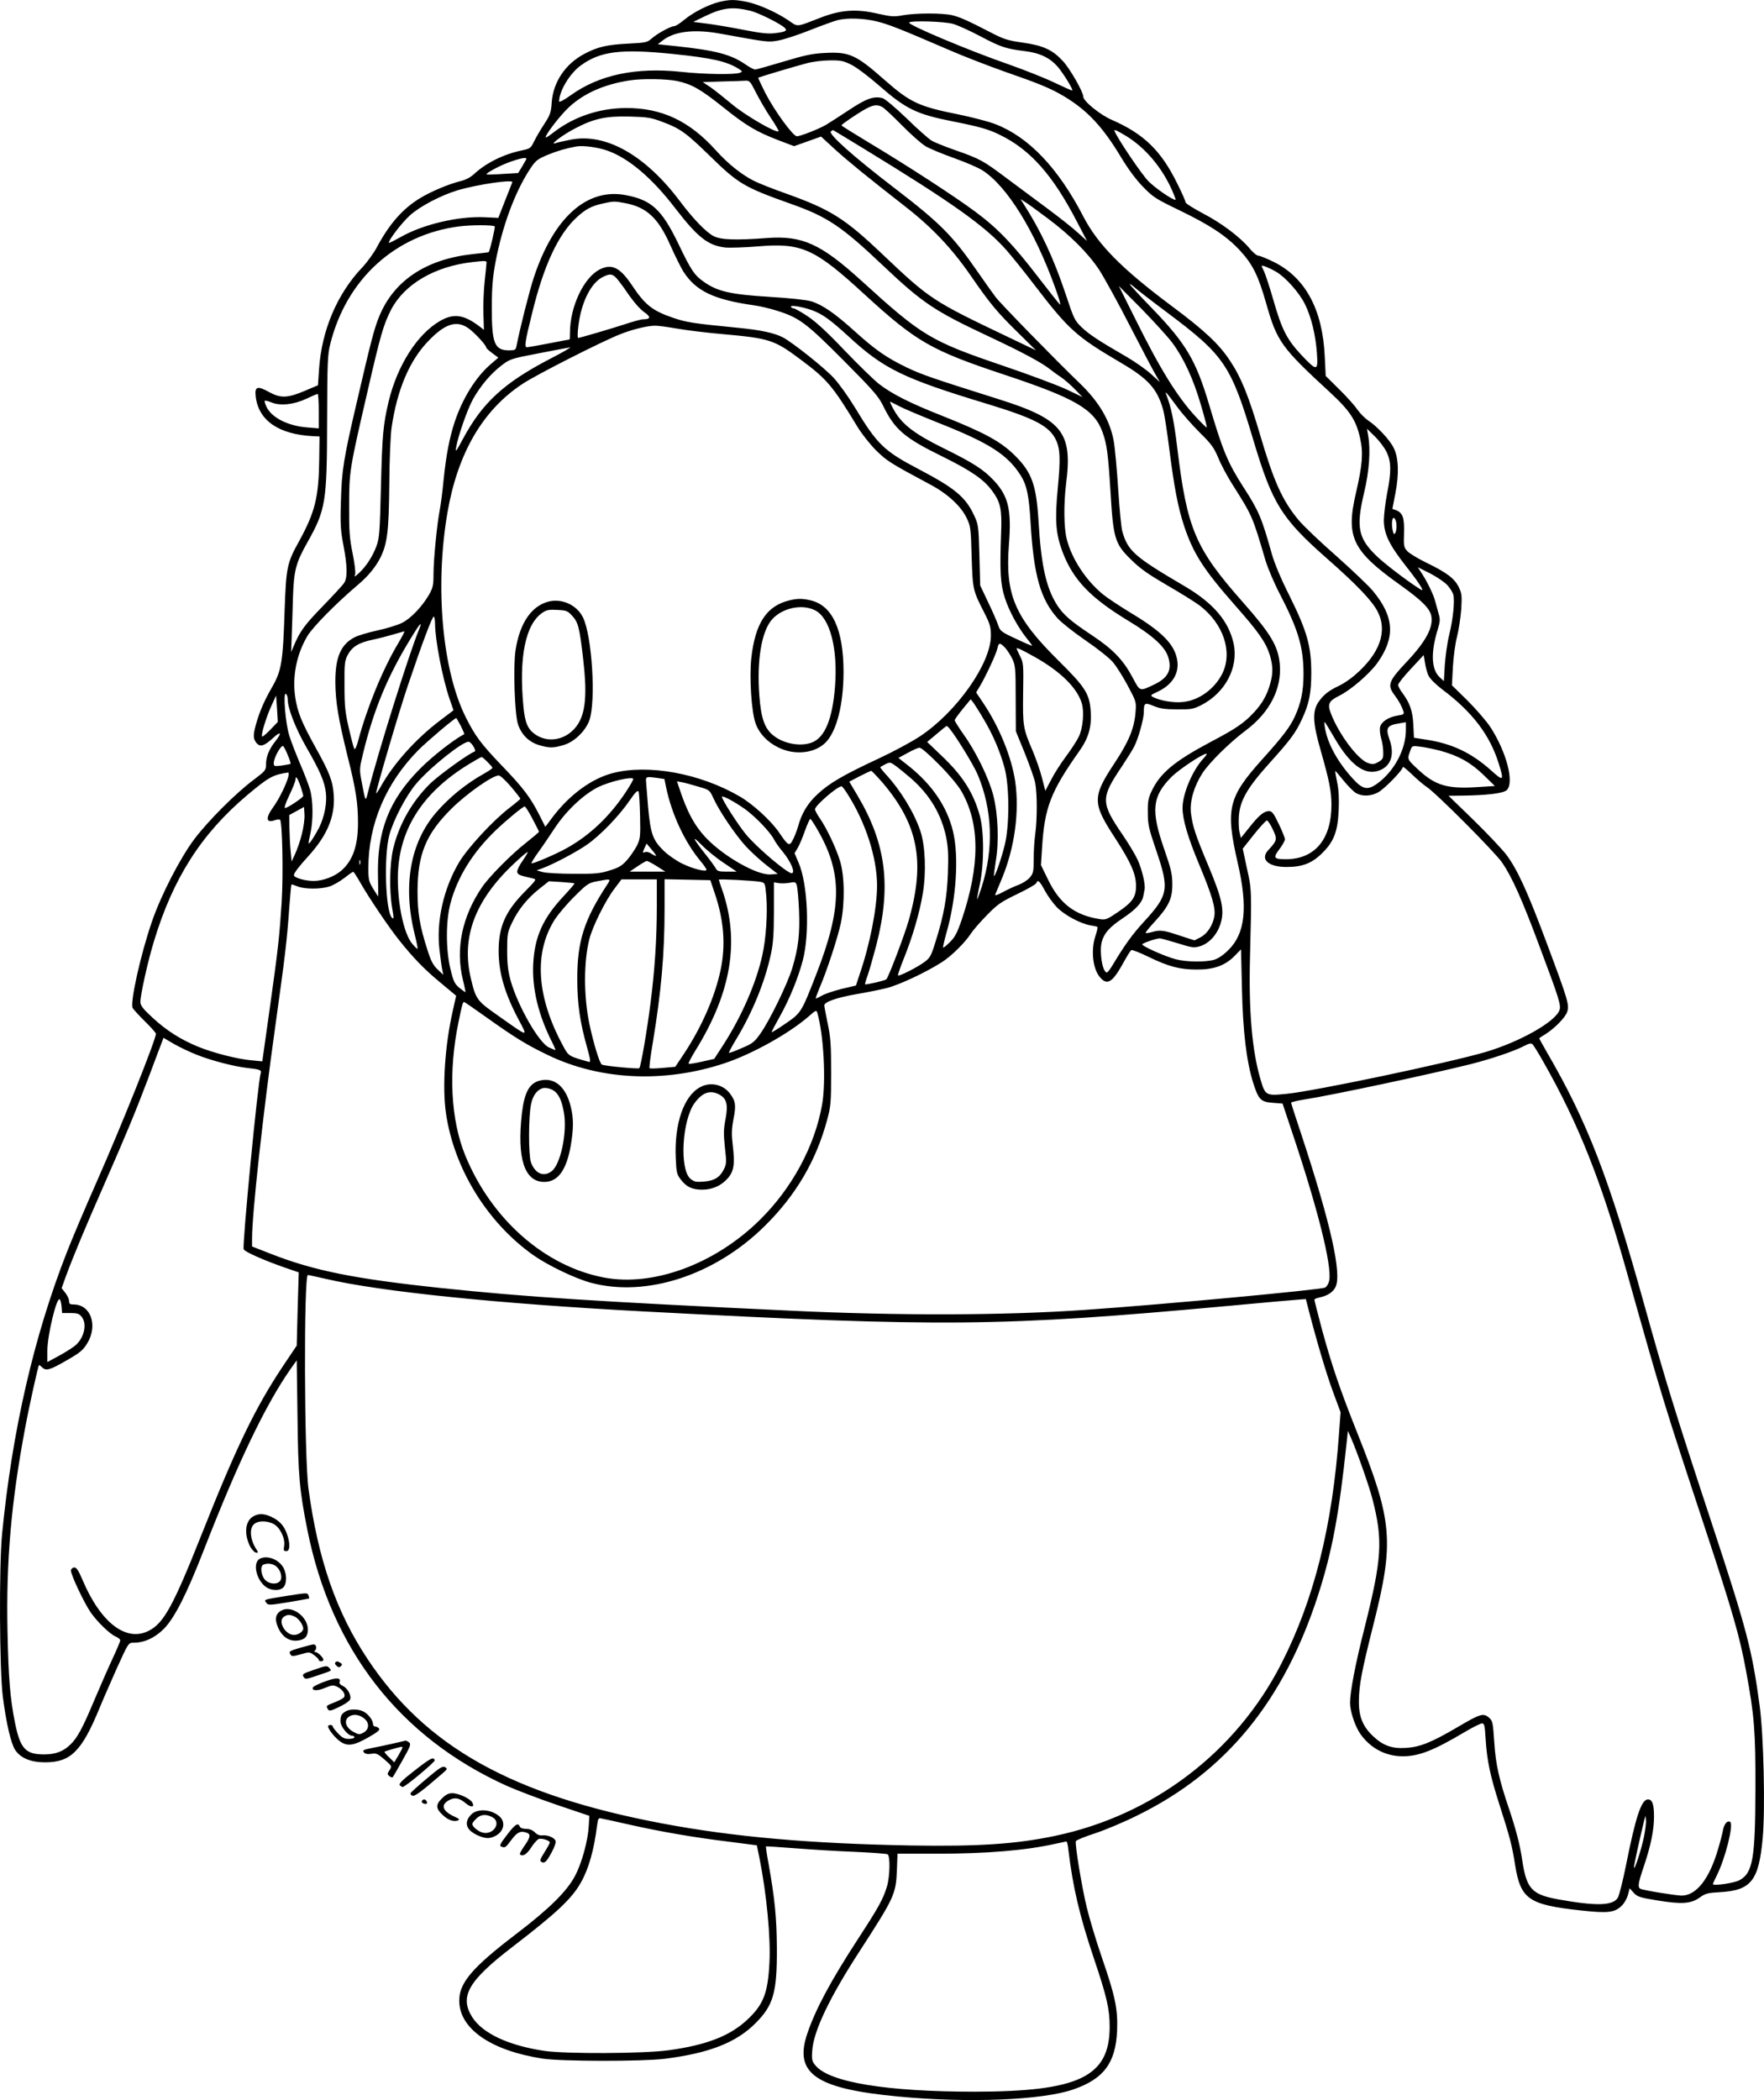 <?xml version="1.0" encoding="UTF-8"?>
<svg xmlns="http://www.w3.org/2000/svg" version="1.0" viewBox="0 0 1137.459 1353.615" preserveAspectRatio="xMidYMid meet">
  <g transform="translate(-483.465,1710.819) scale(0.1,-0.1)" fill="#000000" stroke="none">
    <path d="M9473 17096 c-71 -18 -168 -67 -227 -116 -26 -22 -55 -40 -62 -40 -23 0 -110 -47 -146 -79 -31 -27 -39 -28 -153 -34 -137 -7 -198 -21 -284 -67 -122 -65 -200 -182 -209 -314 -4 -63 -10 -79 -47 -136 -24 -36 -53 -86 -66 -112 -21 -45 -26 -48 -78 -59 -118 -24 -233 -81 -311 -154 -22 -20 -54 -37 -85 -44 -74 -18 -191 -67 -260 -109 -113 -68 -199 -166 -280 -317 -20 -38 -63 -97 -94 -130 -162 -170 -262 -405 -279 -655 l-7 -105 -80 -34 c-115 -49 -159 -51 -233 -11 -79 44 -97 38 -88 -32 20 -151 148 -239 366 -251 l45 -2 -2 -149 c-3 -243 -27 -338 -128 -523 -80 -144 -85 -169 -95 -448 -11 -336 -20 -389 -81 -496 -52 -90 -82 -161 -105 -244 -18 -67 -17 -88 4 -115 24 -29 50 -21 108 32 51 47 58 34 14 -22 -40 -50 -60 -100 -60 -148 0 -38 -4 -43 -77 -98 -116 -86 -295 -265 -385 -384 -91 -121 -215 -361 -273 -530 -73 -210 -143 -526 -125 -559 5 -9 40 -47 79 -86 39 -38 71 -74 71 -80 0 -37 -217 -581 -380 -950 -73 -165 -161 -372 -195 -460 -212 -541 -352 -1149 -417 -1815 -20 -207 -17 -876 5 -1049 22 -170 52 -301 80 -343 35 -52 100 -79 192 -79 165 0 236 70 350 346 20 50 71 165 112 258 75 165 76 167 108 167 71 0 136 30 196 89 69 70 147 223 259 511 222 569 397 933 558 1164 l40 56 5 -362 c4 -383 13 -476 63 -728 154 -773 594 -1339 1285 -1652 63 -28 209 -84 324 -123 l210 -71 -4 -65 c-5 -94 -44 -238 -88 -321 -52 -100 -167 -213 -378 -374 -285 -217 -371 -317 -369 -434 2 -180 206 -320 539 -371 119 -18 639 -19 785 -1 288 36 464 105 589 232 113 114 136 197 135 475 -1 201 -13 323 -54 553 -11 58 -18 107 -16 109 1 1 85 -4 187 -12 101 -8 274 -19 385 -23 110 -5 206 -12 212 -16 18 -11 15 -143 -4 -207 -24 -80 -54 -135 -184 -334 -179 -275 -276 -456 -330 -615 -87 -257 54 -355 585 -405 451 -43 929 -24 1129 45 198 68 275 171 284 381 5 138 -12 220 -98 469 -37 107 -81 254 -98 325 -32 132 -77 406 -70 426 2 6 57 29 123 50 66 22 188 73 270 114 573 280 948 737 1170 1425 90 280 134 516 183 980 l8 75 18 -40 c43 -98 120 -318 141 -401 68 -264 60 -383 -50 -822 -60 -235 -95 -418 -95 -489 0 -55 31 -148 65 -199 64 -92 161 -145 271 -146 106 -1 201 36 403 156 52 31 103 56 112 56 15 0 18 -15 23 -98 9 -143 29 -238 90 -428 66 -206 81 -262 100 -385 36 -223 86 -258 426 -295 175 -19 218 -14 264 33 15 15 32 45 38 68 l11 42 26 -29 c23 -25 39 -31 151 -49 159 -26 217 -22 274 18 37 27 53 31 132 35 201 12 250 74 275 351 17 189 6 661 -20 852 -49 361 -82 488 -311 1182 -235 713 -297 913 -436 1413 -224 805 -363 1166 -623 1613 -28 49 -51 90 -51 92 0 2 17 14 38 26 60 38 130 108 142 145 15 45 6 75 -132 444 -123 330 -188 472 -260 569 -28 36 -123 137 -211 223 l-162 157 90 1 c160 2 263 15 285 35 51 47 -1 247 -106 408 -26 39 -93 116 -147 170 l-100 98 6 117 c4 66 15 152 27 197 11 44 23 123 27 176 5 87 4 102 -16 143 -28 56 -75 92 -206 156 -56 27 -112 61 -125 75 -23 25 -25 33 -22 117 3 99 -8 131 -52 148 l-23 8 19 99 c25 125 21 231 -10 293 -24 51 -106 139 -165 178 -21 14 -53 46 -70 71 -17 25 -70 84 -118 131 l-86 85 -6 125 c-14 303 -124 507 -327 609 -45 22 -91 41 -101 41 -10 0 -35 21 -56 46 -60 73 -185 167 -304 228 -60 32 -109 63 -109 69 0 7 -24 62 -54 122 -104 212 -216 321 -423 411 -74 32 -183 120 -183 149 0 30 -85 179 -131 229 -67 73 -127 101 -262 120 -93 13 -121 22 -200 63 -157 81 -200 100 -252 113 -64 15 -230 15 -317 0 -59 -11 -77 -9 -163 10 -137 32 -237 25 -365 -24 -165 -64 -148 -63 -210 -20 -78 53 -191 103 -268 120 -80 16 -110 16 -179 0z m202 -58 c45 -11 163 -68 208 -100 36 -26 25 -35 -55 -44 -40 -5 -92 1 -194 21 -76 15 -182 33 -234 40 l-95 12 76 37 c114 55 180 63 294 34z m810 -67 c80 -20 138 -42 465 -183 96 -42 255 -103 353 -138 228 -79 306 -111 390 -161 151 -90 252 -197 370 -394 46 -76 97 -145 142 -191 64 -66 83 -78 230 -149 201 -97 304 -165 392 -258 85 -92 120 -161 173 -347 69 -243 97 -282 411 -571 131 -121 170 -182 195 -301 20 -91 13 -168 -27 -343 -68 -288 -26 -376 281 -595 143 -102 194 -153 204 -202 14 -73 -35 -165 -161 -298 -115 -122 -124 -148 -77 -211 29 -38 48 -74 58 -105 6 -19 2 -22 -37 -28 -57 -9 -105 -39 -113 -73 -4 -15 -1 -47 6 -72 8 -25 14 -66 14 -90 1 -40 -2 -47 -31 -64 -28 -16 -38 -17 -67 -7 -66 22 -190 188 -240 321 -23 59 -13 79 53 112 75 37 196 141 247 212 117 164 109 297 -26 461 -27 34 -135 136 -238 228 -104 91 -213 195 -243 231 -105 126 -160 248 -248 547 -75 255 -124 375 -195 481 -72 109 -163 194 -379 355 -319 238 -473 394 -566 573 -163 315 -353 514 -568 597 -43 17 -149 44 -235 62 -260 52 -314 77 -483 226 -180 159 -225 179 -378 171 -85 -4 -131 -14 -271 -56 -93 -28 -175 -51 -182 -51 -8 0 -37 15 -64 34 -93 64 -194 90 -449 117 l-115 12 30 23 c74 60 203 76 369 46 315 -57 311 -57 378 -45 35 6 127 36 205 67 78 31 159 60 180 65 63 15 163 12 247 -8z m496 -17 c30 -9 108 -44 174 -79 132 -70 165 -81 286 -96 99 -12 163 -43 214 -101 37 -44 100 -146 94 -153 -2 -2 -53 21 -114 50 -60 29 -191 81 -290 116 -255 88 -662 259 -648 272 13 14 229 7 284 -9z m-1804 -194 c252 -26 347 -48 423 -97 23 -15 23 -17 5 -24 -33 -13 -231 -10 -377 6 -293 31 -531 -19 -715 -152 -40 -29 -73 -46 -73 -39 0 66 67 179 138 231 126 93 259 110 599 75z m1149 -70 c32 -16 113 -77 179 -135 172 -150 239 -183 477 -230 172 -34 230 -51 302 -87 194 -95 338 -257 492 -553 l68 -130 -60 54 c-32 30 -120 99 -194 154 -74 55 -193 144 -265 197 -151 113 -170 124 -330 180 -66 23 -136 51 -155 63 -19 12 -92 76 -161 144 -71 68 -139 125 -154 129 -57 14 -105 -3 -219 -79 -61 -40 -127 -83 -146 -94 -47 -27 -164 -73 -187 -73 -25 0 -147 168 -205 282 -25 51 -46 94 -44 95 3 4 238 74 311 93 39 11 106 19 151 19 70 1 88 -3 140 -29z m-1125 -104 c95 -21 150 -52 298 -170 147 -118 213 -157 356 -212 l100 -38 87 31 87 31 88 -81 c87 -79 210 -179 456 -371 171 -133 300 -269 422 -446 125 -181 170 -235 309 -371 l111 -109 -180 86 c-489 233 -504 243 -815 538 -239 227 -330 284 -615 386 -88 31 -183 69 -210 83 -79 40 -167 110 -245 197 -170 189 -349 273 -580 272 -169 -1 -331 -55 -459 -152 -29 -23 -55 -40 -57 -38 -9 10 90 140 149 195 97 90 228 148 392 173 84 13 236 10 306 -4z m508 -74 c22 -43 64 -116 95 -162 31 -46 54 -86 51 -88 -14 -14 -216 103 -300 174 -49 41 -112 91 -139 110 l-50 33 120 4 c65 1 134 4 151 5 31 2 34 -1 72 -76z m814 -93 c12 -6 69 -59 127 -118 58 -59 127 -120 154 -136 28 -16 110 -50 183 -76 73 -26 155 -61 183 -79 159 -102 339 -393 471 -763 22 -60 35 -106 29 -102 -5 3 -67 81 -137 172 -166 216 -264 319 -410 427 -135 100 -430 292 -687 446 -96 58 -175 107 -175 110 -1 3 23 21 51 40 135 91 165 102 211 79z m-1418 -96 c116 -43 154 -71 305 -218 185 -181 221 -203 525 -311 235 -83 326 -144 595 -399 255 -241 328 -290 686 -458 219 -103 337 -167 391 -210 15 -12 46 -35 68 -49 22 -15 63 -50 90 -78 l50 -51 -105 50 c-58 27 -240 95 -405 151 -471 160 -524 192 -916 549 -262 238 -381 292 -609 275 -201 -15 -299 -12 -345 13 -49 26 -130 110 -215 223 -225 300 -483 445 -710 397 -41 -8 -84 -18 -95 -22 -42 -14 51 56 127 95 122 64 199 81 353 77 115 -3 139 -7 210 -34z m1296 -171 c574 -350 789 -503 925 -658 33 -38 111 -134 172 -214 228 -298 276 -341 566 -511 174 -102 232 -166 270 -299 9 -30 27 -147 41 -260 31 -243 56 -374 95 -492 60 -179 124 -279 328 -511 153 -173 198 -238 224 -319 21 -71 23 -115 4 -183 -19 -73 -52 -131 -104 -187 -65 -70 -117 -106 -281 -192 -233 -124 -325 -200 -380 -316 -22 -46 -26 -68 -25 -140 0 -76 6 -102 53 -240 87 -254 81 -290 -80 -465 -75 -82 -125 -152 -201 -279 -15 -25 -31 -46 -36 -46 -28 0 -50 132 -33 197 15 56 49 95 136 153 81 54 122 98 131 138 3 15 7 35 9 46 7 32 -16 128 -44 191 -15 33 -57 103 -93 156 -147 215 -148 241 -8 449 31 47 67 104 78 126 27 52 62 178 62 220 0 62 6 66 63 42 41 -17 74 -22 152 -22 91 -1 105 2 155 27 155 79 241 242 210 394 -31 146 -130 263 -315 372 -326 191 -368 228 -404 356 -6 22 -18 144 -26 270 -8 127 -21 267 -29 312 -24 131 -94 250 -216 368 -148 142 -513 515 -545 558 -19 25 -71 98 -116 163 -161 233 -241 314 -539 542 -270 207 -429 350 -407 364 6 4 13 8 13 8 1 0 89 -53 195 -118z m1693 81 c124 -75 234 -204 300 -355 14 -32 23 -58 21 -58 -22 0 -130 75 -175 120 -42 42 -197 271 -218 322 -7 15 10 8 72 -29z m-3339 -97 c137 -50 286 -177 436 -373 142 -184 209 -237 319 -250 29 -3 123 0 210 7 285 24 367 -13 690 -310 333 -305 429 -360 895 -515 465 -154 587 -225 640 -375 27 -76 35 -137 50 -375 18 -308 28 -342 134 -445 60 -59 111 -94 231 -164 85 -49 180 -108 212 -132 152 -117 212 -298 145 -436 -50 -101 -153 -176 -258 -185 -57 -6 -143 9 -187 31 -22 12 -21 13 28 36 96 45 141 121 125 207 -18 99 -97 179 -294 298 -73 44 -156 99 -184 122 -109 89 -201 228 -233 354 -20 74 -21 229 -5 359 43 332 -24 416 -434 545 -428 135 -495 158 -592 204 -133 64 -204 114 -337 234 -126 114 -208 171 -280 193 -31 9 -137 21 -271 29 -245 15 -332 34 -418 94 -64 44 -85 74 -170 252 -106 218 -172 279 -340 310 -249 46 -463 -146 -590 -531 -28 -84 -89 -325 -113 -447 -4 -20 -11 -23 -47 -23 -94 0 -112 45 -111 280 0 128 6 192 23 285 44 234 125 453 222 602 37 56 47 64 112 92 66 27 121 43 187 55 46 8 142 -5 205 -28z m-527 -53 c-1 -5 -14 -26 -27 -49 l-25 -41 -100 -6 c-55 -4 -102 -5 -104 -3 -7 8 95 62 158 83 66 23 104 29 98 16z m-90 -150 c-2 -5 -23 -58 -47 -119 l-43 -110 -87 4 c-172 8 -403 -47 -545 -129 -38 -21 -71 -38 -73 -36 -9 10 84 132 135 177 65 59 200 129 305 161 131 39 365 73 355 52z m3452 -232 c147 -110 261 -224 333 -333 31 -48 122 -212 200 -365 79 -153 154 -296 168 -318 l23 -40 -58 53 c-32 29 -102 78 -155 109 -182 105 -242 145 -291 191 -46 45 -51 55 -103 212 -78 234 -163 415 -273 585 l-19 30 30 -19 c17 -10 82 -58 145 -105z m-2725 98 c140 -26 215 -96 294 -276 29 -65 66 -139 82 -165 81 -126 196 -181 457 -218 38 -5 105 -21 148 -35 142 -44 189 -80 428 -320 188 -189 224 -230 253 -288 77 -158 137 -210 388 -333 184 -91 265 -147 319 -222 52 -71 62 -117 56 -267 -9 -247 -5 -332 24 -420 27 -85 86 -193 142 -262 19 -23 34 -44 34 -47 0 -2 -46 17 -102 44 -96 44 -104 51 -116 86 -7 22 -36 89 -65 149 l-52 110 -5 195 c-5 186 -7 198 -33 254 -56 121 -124 177 -358 300 -224 117 -268 160 -410 395 -41 68 -103 155 -139 194 -60 65 -266 229 -328 261 -55 28 -140 47 -286 61 -295 29 -332 35 -419 64 -135 46 -182 83 -265 207 -79 119 -132 145 -211 105 -102 -52 -190 -239 -191 -403 0 -27 -1 -48 -3 -48 -2 0 -61 -11 -132 -25 -72 -14 -136 -25 -143 -25 -17 0 -12 36 34 220 75 308 168 507 287 617 56 52 97 74 167 89 71 16 76 16 145 3z m-840 -150 c4 -5 -31 -156 -39 -166 0 -1 -48 -7 -106 -13 -299 -33 -506 -171 -600 -401 -31 -74 -54 -162 -144 -550 -85 -364 -98 -442 -103 -639 -5 -151 -2 -191 16 -286 26 -135 27 -211 4 -244 -9 -14 -71 -81 -138 -150 -116 -119 -147 -162 -186 -255 l-17 -40 4 110 c2 61 6 173 8 250 6 168 19 216 92 346 119 211 127 260 128 784 1 375 3 428 20 495 104 418 418 705 831 759 75 10 219 10 230 0z m-53 -232 c0 -4 -5 -58 -12 -120 -7 -62 -10 -159 -8 -214 l3 -101 -28 22 c-102 77 -166 86 -254 36 -148 -85 -277 -288 -333 -522 -35 -149 -41 -218 -49 -548 -7 -292 -10 -331 -29 -382 -24 -65 -65 -129 -112 -173 -30 -27 -32 -28 -25 -7 3 12 -4 72 -17 135 -19 95 -23 141 -22 302 0 223 2 237 115 725 88 383 106 445 156 543 86 164 280 278 524 306 81 9 90 9 91 -2z m5094 -62 c59 -35 148 -135 183 -207 41 -83 68 -194 77 -312 9 -122 2 -123 -98 -18 -95 102 -127 163 -182 355 -25 87 -53 171 -61 187 -8 16 -15 31 -15 34 0 8 50 -12 96 -39z m-4254 -42 c13 -16 35 -44 48 -63 55 -82 97 -132 133 -157 40 -28 36 -43 -12 -43 -12 0 -64 -14 -115 -31 -76 -25 -292 -89 -303 -89 -8 0 -1 81 12 142 26 123 82 219 147 251 46 23 61 21 90 -10z m3543 -215 c377 -282 417 -341 564 -835 120 -400 179 -496 468 -751 195 -171 294 -275 330 -344 67 -129 15 -274 -148 -413 -28 -24 -72 -54 -98 -66 -66 -31 -99 -56 -132 -102 -43 -60 -41 -135 12 -317 55 -193 69 -262 69 -350 0 -222 -108 -350 -294 -350 -78 0 -84 9 -42 64 20 26 36 55 36 65 0 9 -18 54 -40 99 -33 69 -43 82 -63 82 -32 0 -65 -27 -128 -107 l-53 -66 -9 39 c-5 21 -6 68 -4 102 8 102 55 183 197 341 137 152 169 195 210 284 46 98 60 168 60 298 0 172 -27 268 -139 494 -58 115 -99 214 -116 275 -64 228 -83 275 -181 426 -103 160 -134 235 -223 535 -85 285 -148 392 -366 618 -80 82 -145 153 -145 157 0 4 12 -4 28 -18 15 -14 108 -86 207 -160z m38 -198 c75 -101 137 -235 186 -404 23 -77 39 -141 37 -143 -2 -2 -33 28 -69 67 -122 131 -234 313 -398 645 l-100 200 144 -145 c78 -80 169 -179 200 -220z m-2326 210 c68 -24 120 -61 239 -170 226 -209 352 -271 894 -435 302 -92 397 -141 441 -227 30 -60 33 -123 14 -321 -19 -202 -13 -289 31 -406 68 -179 178 -295 424 -444 162 -98 240 -170 259 -239 23 -80 -4 -130 -92 -172 -95 -45 -90 -47 -139 45 -60 113 -127 183 -263 273 -137 91 -183 131 -224 194 -71 112 -103 256 -120 544 -14 230 -43 311 -150 418 -93 93 -197 149 -476 260 -205 81 -319 139 -402 203 -32 25 -132 122 -222 216 -114 120 -186 186 -239 221 -42 28 -82 50 -88 50 -7 0 -16 5 -19 10 -9 14 65 3 132 -20z m-2210 -119 c40 -29 113 -108 113 -123 0 -4 18 -21 39 -36 l39 -29 -50 -43 c-95 -82 -180 -218 -231 -370 -34 -104 -55 -210 -72 -375 -7 -77 -19 -165 -25 -195 -17 -88 -40 -317 -40 -410 0 -75 -4 -91 -29 -135 -43 -75 -117 -153 -173 -181 -27 -14 -98 -36 -158 -49 -60 -13 -127 -33 -148 -44 -90 -46 -126 -130 -125 -291 1 -125 19 -233 77 -469 55 -217 69 -307 69 -437 0 -148 -34 -243 -107 -307 -45 -39 -119 -67 -179 -67 -56 0 -127 21 -127 37 0 14 31 55 94 124 120 132 171 253 163 389 -6 93 -26 146 -118 311 -90 163 -115 225 -130 319 -21 136 7 279 78 399 36 59 182 208 327 331 64 54 112 112 143 173 45 91 55 168 58 477 1 157 8 321 15 364 35 239 113 424 229 548 112 120 190 146 268 89z m1345 -1 c63 -11 193 -27 289 -35 309 -28 335 -36 511 -168 166 -124 202 -166 363 -432 27 -44 80 -111 119 -150 71 -69 86 -79 351 -221 109 -58 195 -137 232 -213 26 -53 28 -65 33 -251 7 -214 8 -217 81 -360 38 -75 43 -93 43 -150 -1 -179 -220 -490 -456 -647 -54 -36 -175 -101 -270 -145 -225 -105 -317 -158 -393 -230 -64 -59 -102 -124 -125 -209 -7 -24 -21 -61 -32 -82 -23 -46 -30 -42 -88 43 -51 76 -172 187 -256 235 -254 148 -589 210 -819 150 -136 -35 -280 -141 -389 -286 l-45 -60 -37 73 c-58 116 -107 180 -245 323 -133 139 -171 190 -231 310 -152 303 -200 844 -118 1320 66 382 227 660 484 829 85 57 512 274 630 320 74 30 172 54 222 55 17 1 83 -8 146 -19z m-819 -194 c-300 -156 -438 -283 -565 -520 -43 -80 -48 -86 -42 -51 11 69 73 247 109 311 48 85 112 161 180 214 57 44 61 46 244 81 102 20 193 37 201 38 8 0 -49 -33 -127 -73z m4043 -311 c32 -44 98 -118 145 -165 74 -73 91 -96 119 -162 17 -43 57 -117 87 -165 134 -212 132 -206 218 -498 15 -49 56 -146 92 -215 119 -230 153 -343 153 -517 0 -107 -16 -186 -56 -273 -32 -69 -76 -127 -211 -277 -220 -245 -237 -319 -157 -668 66 -286 48 -453 -59 -559 -33 -33 -67 -56 -93 -64 -56 -16 -178 -15 -247 3 -67 17 -217 84 -217 96 0 8 91 39 114 39 6 0 57 -14 113 -31 95 -30 106 -31 145 -20 60 18 113 77 134 149 25 85 9 158 -80 371 -83 197 -102 255 -112 340 -8 76 20 172 75 257 47 70 173 195 281 276 153 115 231 269 217 426 -11 117 -58 195 -240 401 -305 345 -358 470 -421 992 -22 179 -39 261 -71 344 -11 28 2 14 71 -80z m-5536 -26 l0 -112 -72 6 c-125 9 -232 63 -265 133 -9 19 -14 36 -11 39 3 3 22 -2 44 -11 56 -23 143 -14 224 24 36 17 68 31 73 31 4 1 7 -49 7 -110z m3745 30 c28 -15 138 -61 245 -104 335 -132 452 -207 538 -344 38 -61 52 -130 62 -301 20 -341 64 -494 174 -617 25 -28 107 -92 181 -143 75 -51 153 -113 175 -139 22 -25 65 -93 96 -151 55 -103 56 -106 51 -170 -8 -105 -42 -189 -134 -328 -146 -221 -146 -259 1 -484 103 -159 136 -233 136 -311 0 -71 -24 -105 -116 -167 -70 -48 -80 -52 -118 -46 -160 25 -258 99 -333 254 l-46 94 7 111 c16 260 55 362 241 625 58 82 79 153 73 251 -7 117 -34 159 -208 331 -281 278 -344 424 -320 743 18 226 -2 314 -92 413 -70 76 -136 118 -333 215 -188 93 -268 155 -319 250 -16 28 -25 50 -20 48 5 -2 32 -16 59 -30z m3140 -293 c31 -63 32 -128 4 -268 -11 -57 -20 -133 -21 -171 0 -89 33 -158 141 -296 85 -107 125 -170 99 -154 -70 42 -226 160 -280 211 -126 119 -141 189 -87 416 33 137 42 274 26 366 l-8 45 51 -50 c28 -27 62 -72 75 -99z m59 -442 c9 -22 7 -67 -3 -82 -6 -10 -10 -8 -14 10 -16 57 -1 118 17 72z m334 -418 c18 -20 35 -48 38 -62 10 -40 -2 -159 -27 -259 -12 -49 -24 -137 -28 -194 l-6 -103 -27 25 c-54 50 -59 158 -12 310 15 50 16 65 5 100 -6 23 -16 59 -22 80 -10 41 -53 130 -90 185 l-22 34 80 -40 c44 -23 94 -57 111 -76z m-6528 -248 c0 -102 48 -353 94 -486 l25 -72 -82 -62 c-162 -122 -306 -283 -389 -433 -15 -27 -28 -45 -28 -39 0 23 149 531 203 689 93 275 160 454 169 449 4 -3 8 -23 8 -46z m-104 -39 c-63 -153 -264 -791 -329 -1049 -16 -62 -15 -64 -41 73 -14 74 -14 81 9 176 69 284 157 497 308 744 60 99 79 119 53 56z m-133 -86 c-101 -169 -201 -414 -258 -626 -11 -42 -21 -63 -26 -55 -4 7 -20 67 -35 133 -24 103 -28 142 -28 275 -1 138 1 159 20 195 28 54 71 81 162 100 42 9 104 25 137 35 33 10 63 18 67 19 4 1 -14 -34 -39 -76z m3913 -30 c14 -16 35 -48 47 -73 19 -41 21 -65 21 -255 l1 -210 58 -142 c31 -78 62 -164 67 -192 13 -69 13 -230 1 -321 -6 -41 -11 -116 -11 -167 0 -82 -2 -94 -25 -121 -13 -16 -46 -37 -72 -47 -26 -9 -72 -31 -102 -47 -30 -17 -52 -24 -49 -16 3 7 22 53 43 103 82 197 114 430 86 626 -23 155 -101 349 -205 504 l-47 70 21 35 c38 62 110 216 116 249 8 38 16 39 50 4z m192 -60 c165 -93 271 -197 302 -297 17 -54 8 -161 -19 -216 -12 -25 -48 -81 -81 -125 -33 -44 -77 -112 -97 -152 l-38 -72 -21 82 c-11 45 -39 125 -61 177 -61 142 -64 158 -61 372 3 183 2 195 -20 237 -12 25 -22 46 -22 48 0 9 25 -2 118 -54z m2538 -120 c10 -20 46 -56 89 -89 194 -145 307 -294 364 -478 35 -112 31 -116 -49 -44 -127 114 -253 174 -421 199 l-77 12 -4 86 c-5 89 -22 138 -74 208 -13 17 -24 38 -24 47 0 8 37 55 83 104 l82 88 8 -49 c4 -27 14 -65 23 -84z m-7356 -153 c0 -58 51 -188 121 -310 86 -149 117 -220 125 -292 8 -66 -10 -156 -43 -223 -28 -54 -63 -108 -68 -103 -2 2 3 30 11 63 19 81 18 214 -2 283 -9 31 -38 107 -65 169 -26 62 -58 143 -69 180 -25 79 -41 281 -22 269 7 -4 12 -20 12 -36z m-112 -195 c-26 -27 -50 -47 -53 -44 -9 9 25 121 58 194 l32 70 6 -85 5 -85 -48 -50z m4597 72 c61 -101 108 -211 137 -317 32 -119 33 -372 1 -500 -22 -88 -62 -204 -69 -198 -2 2 4 46 12 98 21 123 14 302 -16 420 -27 108 -111 281 -189 390 -33 47 -60 90 -60 95 -1 6 23 38 51 73 l52 63 18 -23 c9 -13 38 -58 63 -101z m-3369 -48 c14 -28 24 -52 22 -53 -65 -33 -206 -143 -283 -221 -202 -202 -281 -405 -273 -700 2 -69 2 -125 1 -125 -1 0 -15 23 -32 50 -28 46 -31 58 -31 134 0 282 113 548 323 760 58 58 233 206 244 206 1 0 14 -23 29 -51z m5637 -83 c97 -165 188 -234 276 -207 82 24 111 101 76 201 -27 77 -18 93 64 106 l41 7 0 -50 c0 -125 -75 -266 -184 -345 -62 -45 -94 -39 -157 30 -101 110 -168 234 -182 337 -6 45 -10 49 66 -79z m-2486 67 c49 -61 157 -238 183 -300 94 -226 103 -475 25 -721 -15 -46 -28 -82 -30 -80 -1 1 6 44 17 93 29 135 29 344 0 448 -42 149 -111 257 -250 388 l-89 85 61 51 c34 29 63 52 65 52 2 1 10 -7 18 -16z m-3069 -117 c12 -21 14 -30 5 -33 -39 -14 -228 -151 -284 -205 -117 -115 -201 -262 -239 -420 -23 -98 -26 -272 -6 -386 11 -62 10 -71 -2 -59 -42 42 -53 398 -17 532 26 97 107 253 172 330 88 105 306 279 341 272 7 -1 21 -15 30 -31z m-1199 -52 c13 -30 22 -57 19 -59 -2 -2 -27 -7 -56 -11 -49 -6 -52 -5 -52 15 0 33 42 111 59 111 4 0 18 -25 30 -56z m7434 25 c119 -33 193 -75 276 -154 l75 -73 -111 -7 c-197 -13 -274 10 -386 115 -71 66 -70 63 -45 129 8 22 12 23 64 16 30 -3 87 -16 127 -26z m-3235 -87 c64 -64 122 -133 145 -172 121 -209 122 -478 3 -830 -29 -84 -44 -113 -76 -144 -22 -22 -41 -38 -44 -35 -2 2 7 42 20 89 65 223 83 495 44 659 -38 159 -135 302 -286 422 l-66 52 59 32 c32 18 66 33 76 34 11 1 62 -43 125 -107z m1710 41 c-72 -75 -138 -230 -138 -322 0 -75 33 -188 110 -372 81 -194 104 -274 95 -327 -10 -58 -46 -113 -89 -135 l-39 -20 -96 31 c-103 35 -127 38 -180 22 -19 -5 -37 -8 -39 -5 -3 2 24 35 58 72 91 99 115 150 114 243 0 64 -8 98 -54 230 -85 246 -76 335 49 461 50 49 200 149 225 149 5 0 -2 -12 -16 -27z m-4621 -25 c18 -18 33 -35 33 -39 0 -4 -26 -22 -57 -39 -113 -63 -225 -154 -306 -249 -169 -196 -217 -476 -136 -795 11 -43 18 -80 16 -83 -3 -2 -18 13 -35 33 -52 63 -92 246 -92 419 0 308 154 553 462 740 40 24 75 44 78 44 2 1 19 -13 37 -31z m2730 -105 c122 -106 198 -232 229 -383 13 -66 15 -115 11 -229 -6 -159 -26 -272 -79 -440 -29 -94 -36 -107 -73 -134 -48 -35 -162 -93 -170 -86 -2 3 14 50 36 105 56 137 104 300 124 423 23 136 16 307 -15 401 -40 120 -127 263 -224 368 -21 23 -37 44 -35 46 2 2 17 10 34 19 28 14 31 13 65 -11 19 -14 63 -50 97 -79z m3326 -56 c62 -40 443 -423 488 -489 64 -94 129 -239 242 -543 127 -338 139 -378 127 -409 -29 -76 -259 -205 -481 -270 -246 -71 -1091 -249 -1276 -268 -136 -14 -140 -12 -171 95 -54 183 -76 440 -67 787 11 434 11 433 -20 572 l-27 126 72 91 c40 50 78 91 84 91 6 0 23 -26 38 -58 30 -63 28 -72 -29 -133 -55 -59 -1 -109 118 -109 102 0 164 24 230 90 76 75 100 140 106 280 3 71 0 128 -10 175 -8 39 -14 71 -12 73 1 2 26 -27 55 -63 29 -36 65 -72 81 -80 39 -21 93 -19 138 5 39 19 161 144 161 164 0 6 26 -15 58 -46 31 -30 74 -67 95 -81z m-3507 26 c230 -271 276 -509 168 -888 -26 -92 -129 -363 -144 -379 -8 -8 -132 -37 -137 -32 -2 2 6 29 18 62 11 32 35 118 54 189 98 380 64 653 -120 964 l-54 91 67 35 c37 19 70 34 74 35 4 0 37 -35 74 -77z m-3832 40 c-12 -48 -60 -146 -98 -198 -51 -70 -46 -105 12 -83 13 4 27 6 32 3 15 -9 22 -347 11 -530 -15 -229 -21 -288 -78 -694 l-47 -334 -71 7 c-90 8 -247 48 -344 88 -114 47 -204 105 -292 186 -64 59 -79 79 -79 103 0 45 48 262 87 389 124 410 307 695 605 946 136 114 164 129 261 143 4 1 4 -11 1 -26z m1435 -65 c34 -40 61 -75 61 -78 0 -3 -31 -29 -69 -58 -105 -80 -268 -256 -325 -350 -102 -171 -150 -386 -127 -570 6 -54 14 -110 18 -127 l6 -30 -37 35 c-28 27 -43 54 -65 125 -50 155 -64 239 -64 380 1 237 54 367 218 530 99 98 265 215 306 215 9 0 44 -32 78 -72z m-1355 -2 c9 -27 16 -53 16 -58 0 -10 -101 -78 -117 -78 -7 0 3 32 27 82 22 45 40 91 40 102 0 30 15 8 34 -48z m2092 -39 c-104 -155 -228 -272 -376 -355 -69 -39 -221 -104 -228 -98 -2 3 18 36 45 73 27 37 74 107 105 154 75 113 185 216 280 264 74 36 219 70 226 53 2 -4 -21 -45 -52 -91z m207 97 l46 -7 11 -54 c36 -173 120 -353 221 -474 22 -26 39 -51 39 -57 0 -16 -88 6 -157 40 -35 17 -86 52 -113 77 -76 73 -90 111 -106 285 -7 83 -13 161 -14 174 0 24 5 25 73 16z m264 -56 c73 -21 73 -21 98 -75 37 -82 144 -240 212 -313 34 -36 93 -90 132 -120 l71 -55 -47 -3 c-85 -6 -295 112 -410 230 -80 82 -129 174 -182 337 l-11 33 33 -6 c17 -3 65 -16 104 -28z m961 -45 c118 -184 192 -413 192 -592 0 -146 -46 -381 -113 -575 l-23 -70 -93 -22 c-51 -13 -109 -32 -128 -44 -20 -11 -37 -19 -38 -18 -2 2 10 35 26 73 47 109 116 321 136 415 26 128 24 304 -6 400 -26 84 -84 207 -130 274 -17 24 -31 51 -31 58 0 24 144 148 171 148 4 0 21 -21 37 -47z m-1336 -144 c3 -133 1 -147 -20 -191 -13 -25 -41 -67 -63 -92 -34 -38 -53 -50 -112 -68 -63 -20 -93 -23 -232 -22 -88 0 -178 5 -200 11 l-40 11 33 12 c76 28 219 104 289 152 87 60 209 186 278 287 34 50 51 67 57 58 4 -8 8 -79 10 -158z m674 46 c69 -49 166 -151 190 -198 9 -18 34 -53 56 -79 53 -64 84 -138 57 -138 -29 0 -228 169 -295 251 -53 65 -154 223 -154 241 0 12 76 -28 146 -77z m-2855 -163 c-10 -42 -30 -99 -43 -127 l-23 -50 -6 65 c-4 36 -7 103 -8 150 l-1 85 48 26 47 26 3 -49 c2 -27 -6 -84 -17 -126z m1487 99 c23 -43 42 -81 42 -84 0 -3 -37 -34 -82 -70 -93 -72 -238 -218 -285 -287 -128 -188 -172 -395 -124 -595 11 -44 18 -81 17 -82 -1 -1 -18 11 -38 27 -32 27 -39 41 -59 123 -30 125 -30 307 0 422 45 169 143 328 292 471 71 68 176 154 187 154 5 0 27 -35 50 -79z m1841 -76 c159 -278 156 -500 -13 -932 -94 -241 -96 -244 -197 -313 -49 -34 -89 -58 -89 -55 0 4 24 50 54 103 62 111 117 246 147 359 46 174 33 494 -27 631 l-26 61 20 33 c11 18 32 68 47 111 15 42 31 77 35 77 3 0 26 -34 49 -75z m-607 -209 l83 -56 -62 0 c-54 0 -64 3 -74 23 -7 12 -35 51 -64 87 -83 105 -94 131 -27 63 33 -34 98 -87 144 -117z m-437 46 c-2 -2 -15 4 -29 13 -14 10 -33 15 -41 11 -18 -7 -18 -4 -3 29 l12 26 32 -38 c18 -21 31 -39 29 -41z m-859 -30 c-20 -27 -36 -59 -36 -70 0 -21 9 -25 101 -46 25 -5 24 -8 -55 -88 -123 -125 -166 -224 -166 -379 0 -141 40 -277 131 -447 58 -110 66 -112 -132 28 -139 97 -146 106 -178 241 -63 264 25 502 275 738 48 45 88 80 91 77 2 -2 -12 -26 -31 -54z m-1049 -24 c-3 -7 -5 -2 -5 12 0 14 2 19 5 13 2 -7 2 -19 0 -25z m1913 -13 l55 -35 -115 0 -115 0 50 34 c28 19 55 34 60 35 6 0 35 -15 65 -34z m-1916 -99 c54 -96 185 -291 253 -376 93 -117 166 -192 272 -279 l97 -81 -23 -103 c-49 -218 -67 -482 -43 -652 51 -356 264 -704 562 -916 95 -67 272 -152 373 -179 358 -96 802 49 1123 368 199 197 329 418 400 681 24 89 26 111 26 306 0 178 -3 226 -22 315 -12 58 -22 111 -22 118 0 22 80 50 205 72 66 11 155 29 199 40 79 20 252 101 355 167 61 39 151 128 187 185 13 20 58 72 101 116 70 72 91 86 196 137 65 31 121 63 124 71 9 25 21 15 55 -48 18 -34 53 -82 78 -108 49 -50 149 -104 215 -116 22 -3 43 -8 46 -10 3 -2 -2 -27 -12 -56 -31 -91 -19 -213 28 -268 47 -56 81 -35 151 92 23 42 46 79 51 82 5 4 56 -16 113 -44 129 -62 200 -81 308 -81 110 -1 183 25 244 86 l43 44 6 -252 c6 -278 29 -468 72 -607 35 -110 49 -124 126 -130 l64 -5 60 -180 c165 -491 259 -863 241 -960 -4 -20 -15 -39 -27 -46 -27 -14 -1054 -110 -1551 -144 -523 -36 -1192 -38 -1893 -5 -1256 59 -1715 89 -2255 146 -559 59 -822 112 -1100 221 l-120 47 0 51 c0 161 70 800 150 1370 64 459 75 549 90 764 6 80 12 146 14 148 1 2 19 -4 39 -12 47 -19 151 -19 208 0 24 8 67 33 94 54 28 22 53 40 57 40 3 1 22 -28 42 -63z m1597 -18 c-150 -228 -194 -367 -194 -608 0 -159 17 -280 63 -442 23 -84 25 -98 11 -94 -129 36 -130 37 -164 100 -174 319 -192 606 -52 822 22 32 77 98 125 145 78 78 90 86 140 96 95 18 95 18 71 -19z m319 -140 c0 -211 -13 -410 -41 -628 -23 -181 -62 -406 -72 -417 -7 -6 -215 13 -241 23 -14 5 -54 136 -81 263 -37 178 -37 401 0 546 20 80 103 248 161 324 l46 61 114 0 114 0 0 -172z m373 84 c60 -176 72 -335 38 -497 -36 -171 -122 -367 -236 -539 l-56 -84 -80 -7 c-44 -4 -83 -5 -86 -2 -3 4 6 77 21 164 55 334 76 574 76 866 l0 188 147 -3 148 -3 28 -83z m296 72 c29 -6 29 -7 37 -92 9 -111 -2 -275 -26 -382 -39 -177 -133 -393 -251 -576 l-59 -91 -80 -18 c-44 -10 -82 -16 -85 -13 -3 3 17 41 44 85 232 374 287 707 172 1037 -12 33 -21 61 -21 64 0 6 229 -6 269 -14z m-1200 -10 c2 -2 -30 -39 -70 -82 -133 -142 -187 -261 -196 -437 -8 -158 33 -329 121 -503 15 -29 24 -52 22 -52 -3 0 -22 8 -42 17 -65 31 -199 265 -246 428 -17 62 -23 106 -23 195 0 108 2 119 31 180 40 85 99 158 176 219 l62 49 81 -5 c44 -3 82 -7 84 -9z m1448 -174 c6 -151 -4 -239 -43 -370 -30 -100 -146 -340 -207 -425 -38 -54 -51 -64 -121 -93 -42 -19 -79 -32 -81 -30 -2 2 19 42 47 88 105 173 186 372 224 550 14 65 19 129 19 273 l0 188 30 -5 c17 -3 48 -2 70 2 37 7 41 6 48 -18 4 -14 11 -86 14 -160z m-2023 -684 c189 -135 266 -182 401 -247 338 -164 754 -183 1142 -54 180 60 420 194 547 306 38 34 45 37 50 22 42 -141 58 -443 32 -593 -47 -268 -193 -539 -402 -745 -289 -285 -688 -432 -1006 -371 -381 73 -724 375 -893 786 -94 230 -110 540 -44 859 22 109 28 131 36 131 3 0 64 -42 137 -94z m-1859 -247 c96 -38 238 -74 320 -84 85 -9 97 -14 91 -33 -19 -61 -120 -1109 -110 -1136 6 -16 125 -69 262 -117 l93 -32 -7 -236 -6 -236 -94 -140 c-174 -262 -299 -521 -520 -1079 -182 -458 -243 -569 -338 -618 -147 -77 -313 50 -431 331 -24 56 -37 76 -51 76 -10 0 -20 -8 -22 -18 -4 -21 83 -207 127 -271 42 -61 125 -141 161 -156 17 -7 30 -18 30 -25 0 -7 -23 -61 -51 -121 -28 -60 -80 -179 -116 -264 -76 -181 -109 -243 -155 -287 -45 -44 -96 -63 -169 -63 -120 0 -154 37 -188 206 -31 155 -42 287 -48 594 -9 447 24 826 113 1300 26 141 84 402 90 409 1 2 10 -4 19 -13 26 -26 49 -20 158 43 89 51 106 65 135 112 69 114 22 249 -88 249 -24 0 -30 4 -30 23 0 12 -11 35 -24 52 l-24 30 25 70 c46 126 129 325 248 595 138 314 200 462 294 710 38 102 74 197 80 212 l10 27 68 -40 c37 -21 104 -53 148 -70z m8681 -44 c226 -397 372 -764 534 -1340 235 -836 240 -852 510 -1670 176 -532 224 -699 264 -919 53 -286 61 -387 60 -756 -1 -455 -17 -546 -105 -592 -36 -18 -169 -37 -169 -24 0 4 11 28 24 54 56 111 111 331 87 347 -18 11 -38 -12 -46 -52 -3 -19 -17 -74 -31 -120 -56 -195 -141 -303 -236 -303 -43 1 -252 35 -266 44 -18 11 -15 34 23 146 45 134 65 232 65 320 0 79 -11 110 -39 110 -42 0 -79 -111 -140 -417 -21 -106 -46 -204 -55 -218 -33 -51 -141 -53 -385 -9 -170 31 -203 68 -231 254 -14 97 -41 199 -85 330 -64 188 -86 287 -95 430 -9 128 -10 136 -35 158 -36 30 -56 24 -205 -64 -164 -96 -237 -126 -328 -132 -91 -6 -148 14 -213 75 -67 63 -93 127 -92 228 1 101 18 192 92 485 137 541 126 670 -101 1239 -115 288 -167 443 -229 670 -27 102 -49 188 -49 192 0 4 15 11 33 14 52 12 86 33 103 67 43 83 -31 411 -221 987 -36 107 -65 198 -65 202 0 3 35 12 78 19 192 30 814 163 1083 230 132 34 273 81 339 115 34 18 48 21 57 12 7 -7 38 -57 69 -112z m-7854 -1399 c353 -83 1113 -161 2058 -211 1927 -102 2304 -98 3755 35 237 22 448 41 470 42 l40 3 18 -70 c53 -205 115 -415 158 -530 l48 -130 -10 -135 c-42 -597 -161 -1072 -372 -1485 -292 -571 -826 -977 -1459 -1110 -252 -53 -493 -69 -928 -62 -651 12 -1144 55 -1605 142 -969 183 -1525 494 -1901 1061 -202 304 -318 641 -380 1095 -28 203 -31 1379 -4 1379 5 0 55 -11 112 -24z m-1700 -181 l3 -40 53 0 c44 0 57 -4 73 -24 36 -44 18 -132 -37 -182 -16 -14 -64 -45 -106 -68 l-78 -42 0 73 c0 101 61 351 80 331 5 -4 10 -26 12 -48z m10204 -3413 c-17 -83 -64 -228 -65 -200 -1 14 42 207 67 308 l7 25 3 -28 c2 -16 -4 -63 -12 -105z m-6541 75 c200 -45 413 -82 643 -110 l177 -23 17 -83 c46 -232 73 -511 64 -676 -10 -196 -39 -269 -146 -368 -110 -102 -262 -161 -505 -194 -158 -22 -667 -24 -800 -4 -233 35 -398 113 -465 217 -84 133 -27 234 260 454 281 216 381 309 439 412 51 88 86 211 106 372 6 43 9 48 28 43 12 -2 94 -20 182 -40z m2829 -164 c29 -241 73 -427 166 -703 81 -240 100 -321 100 -435 0 -323 -198 -418 -870 -419 -565 0 -936 60 -1026 168 -23 27 -26 37 -22 95 8 128 112 345 311 651 218 337 229 360 235 513 l4 107 248 0 c329 0 580 21 775 65 33 7 63 13 66 14 4 1 10 -25 13 -56z M9927 13239 c-149 -35 -223 -147 -248 -375 -13 -122 1 -342 27 -416 22 -65 75 -122 146 -157 108 -54 240 -39 310 35 69 75 111 241 112 449 0 275 -72 432 -214 464 -53 12 -81 12 -133 0z m164 -65 c96 -49 147 -247 128 -491 -16 -206 -64 -325 -145 -359 -71 -30 -180 -12 -248 40 -60 45 -84 112 -95 261 -17 221 13 407 78 486 65 78 196 107 282 63z M8373 13231 c-111 -28 -187 -138 -214 -314 -16 -102 -6 -406 15 -475 22 -68 70 -117 138 -137 65 -19 91 -19 157 1 69 20 140 89 166 159 43 122 18 542 -41 663 -39 80 -134 124 -221 103z m152 -93 c38 -41 47 -76 70 -278 24 -202 17 -320 -21 -397 -57 -114 -189 -155 -286 -90 -50 34 -68 76 -78 179 -31 320 13 535 124 608 25 17 43 20 95 17 58 -3 66 -6 96 -39z M8315 10143 c-67 -17 -99 -76 -115 -210 -33 -291 16 -443 144 -443 88 0 143 75 171 234 18 108 19 173 1 247 -31 132 -105 196 -201 172z m99 -71 c28 -26 44 -63 57 -136 22 -126 -21 -331 -78 -376 -52 -41 -108 -17 -135 57 -16 48 -16 294 1 374 11 54 36 89 71 102 22 8 62 -2 84 -21z M9350 10101 c-106 -56 -168 -236 -158 -458 4 -92 7 -105 32 -137 36 -48 74 -66 138 -66 66 0 124 26 165 73 40 45 47 92 33 209 -9 76 -8 107 4 172 18 89 14 117 -22 165 -44 59 -126 78 -192 42z m121 -47 c49 -25 60 -64 42 -159 -13 -66 -13 -97 -4 -183 11 -94 10 -107 -6 -139 -26 -54 -63 -76 -131 -81 -50 -4 -62 -1 -86 19 -71 62 -53 378 28 488 50 68 100 85 157 55z M6469 7335 c-53 -29 -62 -111 -23 -192 11 -21 28 -40 38 -42 18 -3 18 -1 -3 32 -31 51 -38 116 -14 145 23 29 84 32 132 7 41 -21 76 -93 68 -141 -5 -29 -3 -34 14 -34 24 0 26 48 4 111 -19 54 -49 86 -100 110 -48 22 -81 23 -116 4z M6508 7060 c-43 -26 -23 -127 34 -175 36 -31 97 -34 121 -7 23 25 21 90 -3 129 -32 53 -107 79 -152 53z m110 -50 c27 -25 38 -67 25 -89 -17 -27 -69 -26 -98 3 -27 27 -35 90 -12 99 28 12 64 6 85 -13z M6672 6820 c-140 -23 -136 -21 -120 -43 12 -16 19 -16 143 4 72 12 131 23 133 24 1 1 0 10 -4 19 -7 19 -5 19 -152 -4z M6650 6728 c-39 -21 -46 -56 -22 -111 27 -60 72 -90 127 -83 45 5 65 27 65 70 0 84 -103 159 -170 124z m85 -40 c25 -11 55 -54 55 -77 0 -19 -32 -41 -59 -41 -59 0 -109 93 -63 119 23 14 36 13 67 -1z M6773 6488 c-75 -22 -78 -24 -64 -46 7 -11 18 -10 64 3 56 16 58 16 87 -5 16 -12 30 -26 30 -31 0 -5 7 -9 15 -9 8 0 15 5 15 10 0 14 -37 50 -52 50 -9 0 -9 3 -1 11 13 13 6 39 -11 38 -6 0 -44 -10 -83 -21z M6996 6391 c-3 -5 1 -14 10 -21 11 -10 18 -10 27 -1 9 9 9 14 -3 21 -19 12 -27 12 -34 1z M6853 6343 c-65 -22 -71 -26 -61 -43 11 -17 14 -17 82 6 107 36 100 32 86 49 -16 19 -20 19 -107 -12z M6930 6270 c-41 -15 -76 -32 -78 -39 -7 -22 29 -23 79 -2 46 19 53 19 80 6 35 -18 55 -51 41 -68 -6 -7 -33 -21 -61 -32 -54 -21 -56 -22 -41 -45 7 -12 18 -10 70 15 34 16 66 37 71 47 13 24 -14 75 -47 90 -14 6 -23 17 -20 24 11 30 -20 31 -94 4z M7065 6078 c-28 -16 -35 -28 -35 -65 0 -33 48 -93 76 -93 8 0 14 -4 14 -10 0 -5 -16 -10 -36 -10 -29 0 -44 8 -70 36 -19 19 -34 40 -34 45 0 5 -7 9 -15 9 -8 0 -15 -4 -15 -9 0 -18 47 -77 80 -99 47 -32 88 -25 184 30 59 34 73 47 64 56 -7 7 -18 12 -25 12 -7 0 -13 7 -13 15 0 25 -30 65 -61 81 -33 17 -86 18 -114 2z m123 -51 c30 -28 26 -67 -10 -87 -25 -13 -31 -13 -62 4 -57 30 -68 82 -23 104 29 14 66 6 95 -21z M7365 5869 c-44 -10 -106 -23 -138 -29 -50 -10 -56 -14 -46 -27 9 -10 24 -13 49 -9 31 5 41 0 84 -37 49 -43 49 -43 32 -69 -15 -23 -15 -26 -1 -38 9 -7 18 -10 22 -7 3 4 32 53 63 109 52 92 56 104 42 116 -9 6 -18 11 -21 11 -3 -1 -42 -10 -86 -20z m65 -25 c0 -3 -12 -26 -26 -50 l-27 -45 -33 32 c-19 18 -32 34 -30 36 3 4 90 29 109 32 4 0 7 -2 7 -5z M7508 5696 c-80 -62 -104 -86 -95 -95 6 -6 14 -11 18 -11 17 0 210 162 207 172 -8 24 -26 15 -130 -66z M7585 5643 c-55 -46 -101 -88 -103 -93 -2 -6 3 -13 12 -16 15 -6 59 27 190 140 36 31 38 34 20 44 -16 8 -35 -4 -119 -75z M7683 5515 c-40 -40 -39 -64 8 -107 32 -31 70 -44 96 -34 14 6 9 11 -22 25 -79 36 -91 77 -33 107 36 19 66 13 107 -22 34 -28 58 -25 41 6 -13 25 -89 60 -129 60 -24 0 -42 -9 -68 -35z M7555 5500 c-3 -6 1 -13 10 -16 19 -8 30 0 20 15 -8 14 -22 14 -30 1z M7889 5425 c-14 -8 -32 -28 -39 -45 -16 -40 5 -74 63 -101 51 -23 79 -24 117 -4 53 28 66 86 28 123 -46 42 -120 54 -169 27z m115 -27 c73 -33 9 -128 -67 -99 -27 11 -57 38 -57 52 0 6 11 21 25 34 26 27 60 32 99 13z M8103 5280 c-42 -54 -49 -69 -37 -74 26 -10 28 -8 67 44 37 50 60 60 101 44 24 -9 19 -32 -18 -84 -19 -27 -32 -51 -29 -54 17 -17 44 -1 73 44 17 27 40 52 49 55 20 6 71 -10 71 -23 0 -4 -15 -32 -34 -62 -29 -46 -32 -56 -20 -63 20 -12 34 1 68 66 17 31 27 61 23 70 -8 21 -52 39 -86 35 -16 -2 -34 5 -48 20 -14 14 -34 22 -56 22 -22 0 -37 6 -41 15 -10 28 -31 14 -83 -55z"></path>
  </g>
</svg>
